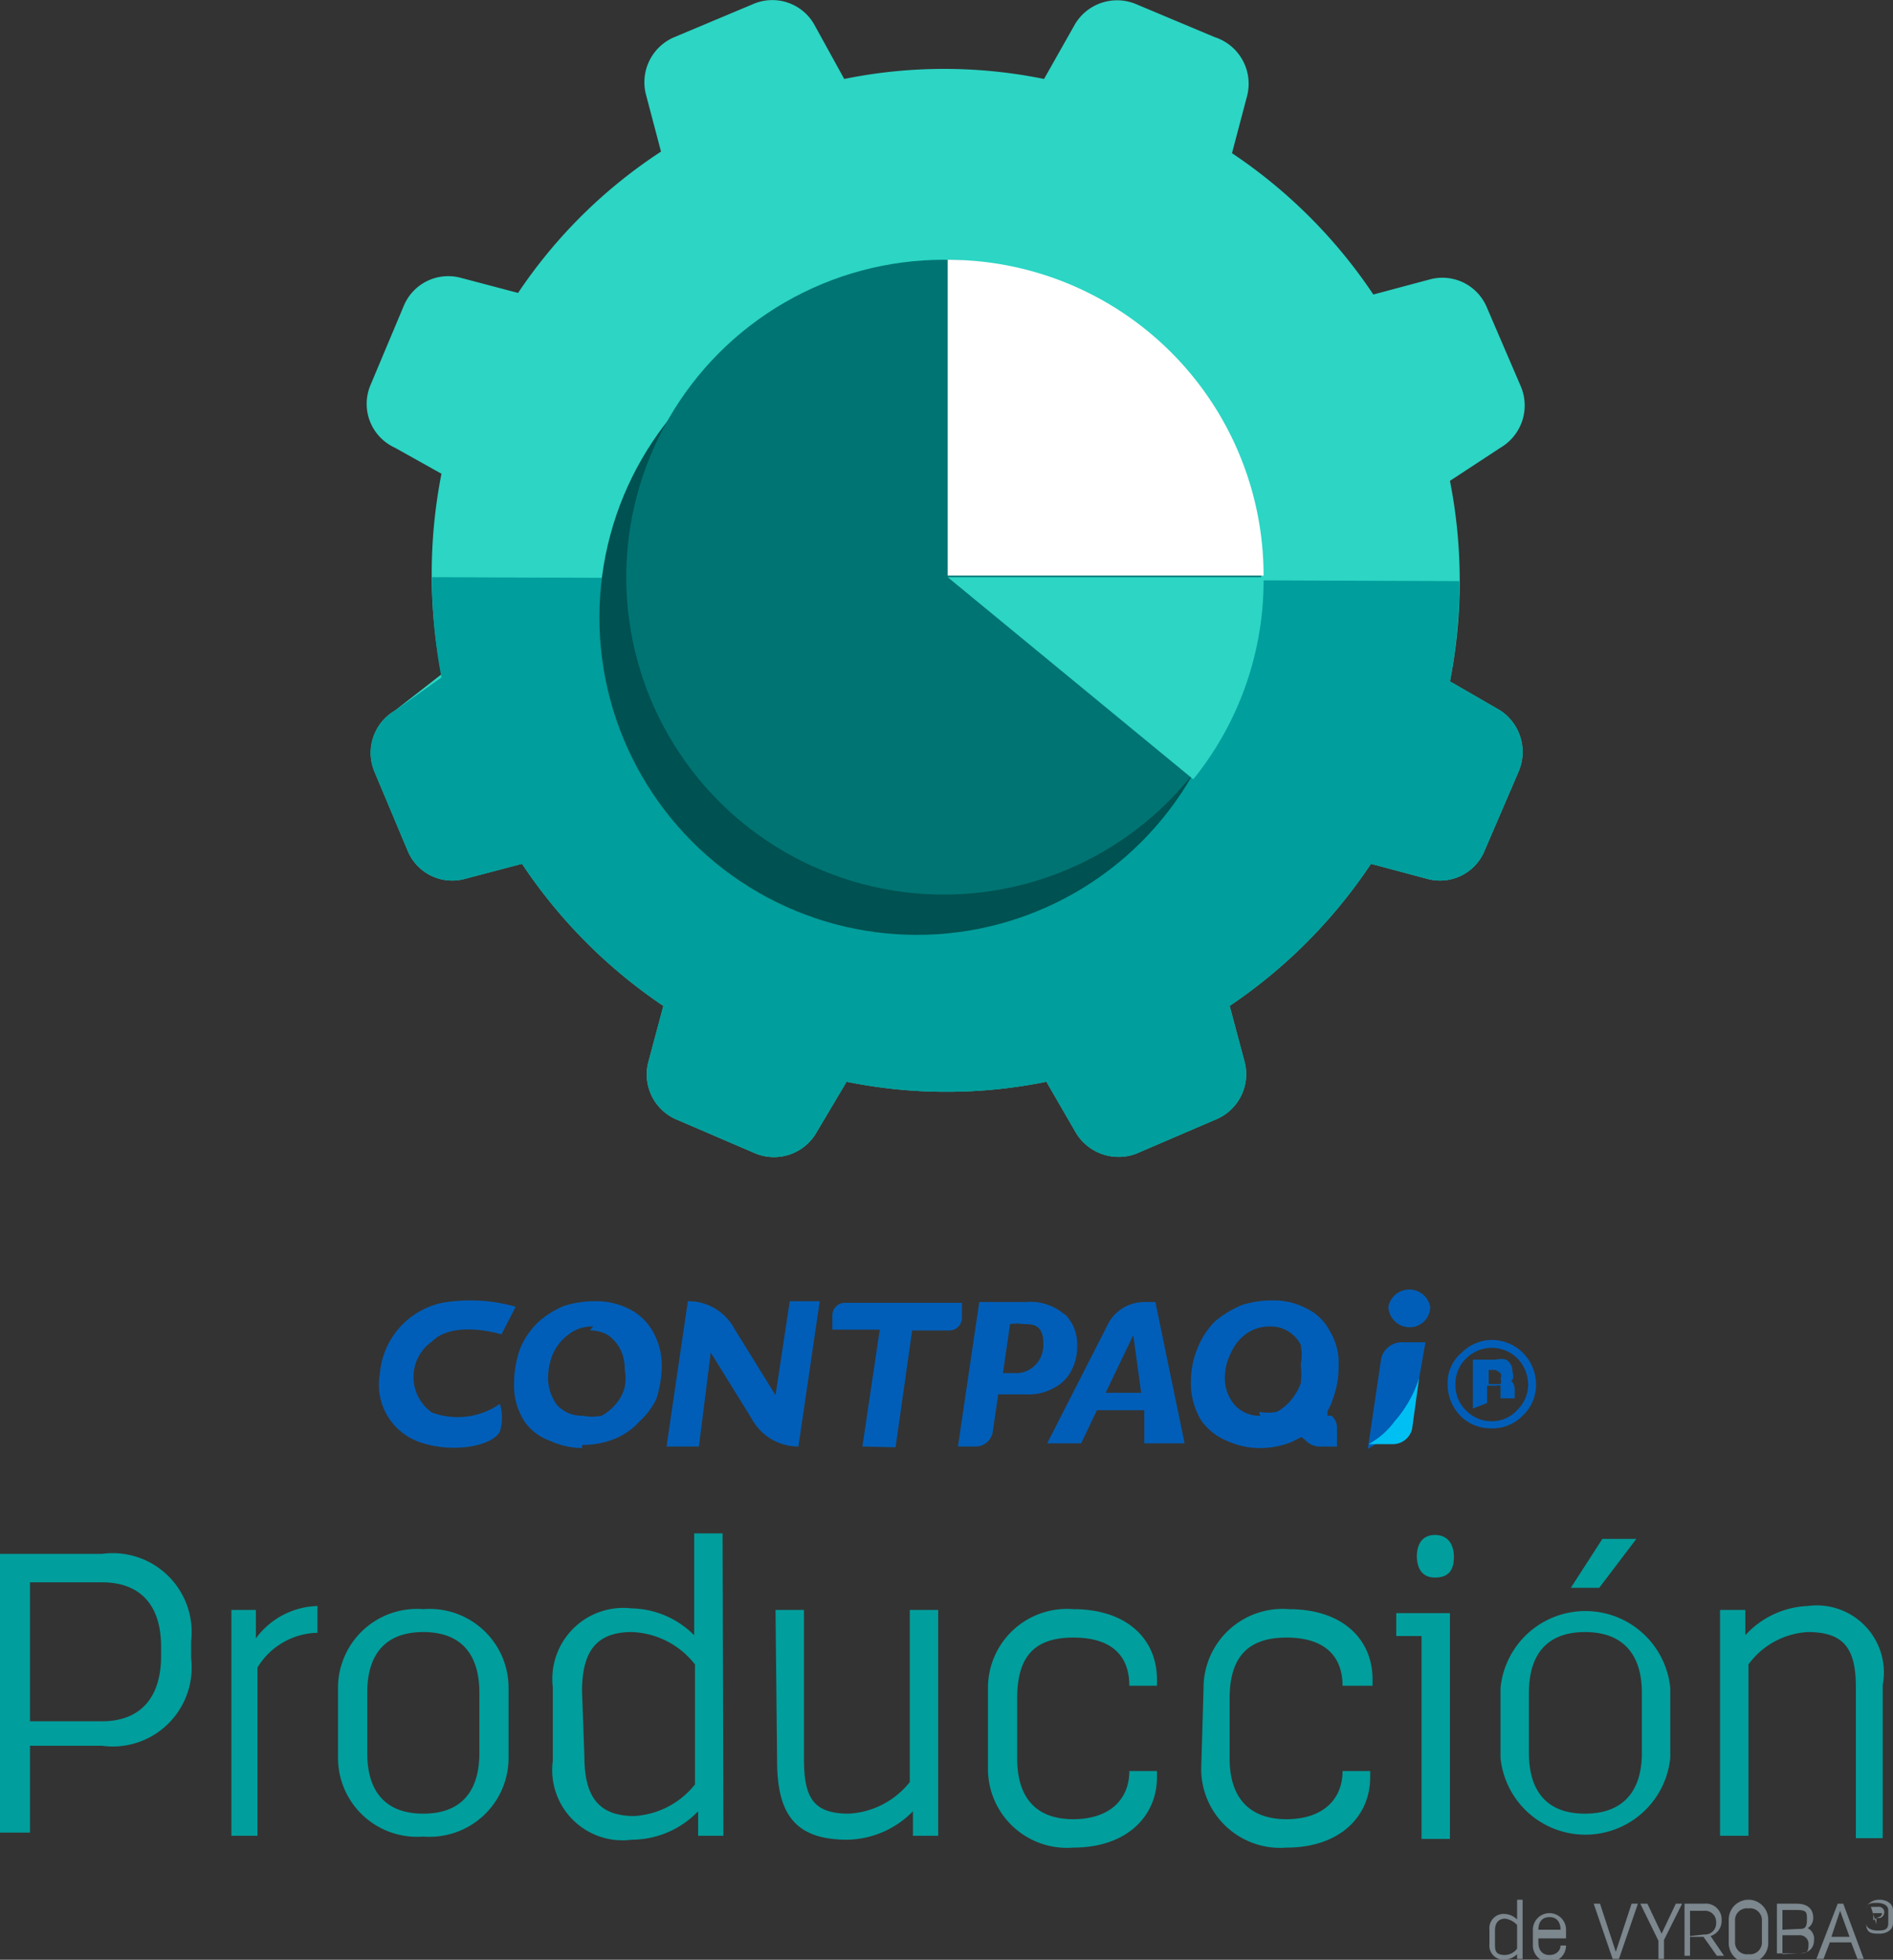 <svg xmlns="http://www.w3.org/2000/svg" viewBox="0 0 23.97 24.82"><rect x="0" y="0" width="23.97" height="24.82" fill="#333333" stroke="none"/><defs><style>.a{fill:#005eb8;}.b{fill:#00c0f3;}.c{fill:#009e9c;}.d{fill:#7c878e;}.e{fill:#2cd5c4;}.f{fill:#005151;}.g{fill:#007473;}.h{fill:#fff;}</style></defs><title>c-produccion</title><path class="a" d="M19.28,17.93a.53.53,0,0,1-.39.16.54.54,0,0,1-.4-.16.58.58,0,0,1-.16-.4.5.5,0,0,1,.18-.4.55.55,0,0,1,.38-.16.56.56,0,0,1,.4.17.57.57,0,0,1,.16.39.53.53,0,0,1-.17.4m-.72-.72a.44.44,0,0,0-.13.32.44.44,0,0,0,.13.33.45.45,0,0,0,.33.14.43.43,0,0,0,.32-.14.45.45,0,0,0,.14-.33.48.48,0,0,0-.13-.32.46.46,0,0,0-.66,0m.09.63v-.62h.17c.07,0,.12,0,.12,0a.25.25,0,0,1,.13,0,.16.16,0,0,1,.08.15.14.14,0,0,1,0,.11.21.21,0,0,1-.11,0,.19.19,0,0,1,.09,0,.17.17,0,0,1,.05.14v.09H19s0,0,0-.08,0-.06,0-.08a.07.07,0,0,0-.05,0h-.12v.22Zm.29-.49-.09,0h0v.18h.06s.07,0,.09,0a.09.09,0,0,0,0-.07.07.07,0,0,0,0-.07"/><path class="a" d="M7.37,18.34a1,1,0,0,1-.4-.09A.66.66,0,0,1,6.64,18a.82.82,0,0,1-.13-.48,1.29,1.29,0,0,1,.08-.45,1,1,0,0,1,.23-.33,1.16,1.16,0,0,1,.32-.2,1.27,1.27,0,0,1,.39-.06.92.92,0,0,1,.44.1.7.7,0,0,1,.3.29.87.87,0,0,1,.11.44,1.41,1.41,0,0,1-.07.41A.93.93,0,0,1,8.1,18a.87.87,0,0,1-.31.22,1.08,1.08,0,0,1-.42.08m.14-1.5a.48.48,0,0,0-.31.1.62.62,0,0,0-.2.25.8.8,0,0,0-.06.3.58.58,0,0,0,.11.34.42.42,0,0,0,.33.14.6.6,0,0,0,.24,0,.65.65,0,0,0,.18-.15.53.53,0,0,0,.11-.21.59.59,0,0,0,0-.23.53.53,0,0,0-.06-.26.5.5,0,0,0-.15-.17.44.44,0,0,0-.23-.06"/><path class="a" d="M10.92,18.32l.22-1.48h-.6l0-.19h0a.16.16,0,0,1,.17-.15h1.47l0,.2h0a.16.16,0,0,1-.17.15h-.46l-.21,1.48Z"/><path class="a" d="M13.47,16.64a.66.66,0,0,0-.48-.15H12.4l-.27,1.83h.23a.22.22,0,0,0,.21-.18h0l.07-.48H13a.66.66,0,0,0,.36-.09.49.49,0,0,0,.21-.22.64.64,0,0,0,.07-.31.54.54,0,0,0-.15-.39m-.28.41a.35.35,0,0,1-.31.33h-.2l.09-.62a.54.54,0,0,1,.17,0c.12,0,.27,0,.25.3"/><path class="a" d="M10,16.48l-.18,1.19-.52-.84a.66.66,0,0,0-.59-.35h0l-.27,1.84h.41L9,17.13l.52.84a.67.67,0,0,0,.59.35h0l.27-1.84Zm-.18,1.19Z"/><path class="a" d="M14.63,16.49h-.14a.52.52,0,0,0-.45.26v0l-.78,1.53h.43l.2-.42h.6l0,.42H15ZM14,17.64l.35-.73.1.73Z"/><path class="a" d="M16.81,17.93l0-.06a.77.77,0,0,0,.07-.16,1.14,1.14,0,0,0,.07-.41.78.78,0,0,0-.11-.44.65.65,0,0,0-.3-.29.88.88,0,0,0-.43-.1,1.23,1.23,0,0,0-.39.06,1.38,1.38,0,0,0-.33.2,1,1,0,0,0-.22.33,1.1,1.1,0,0,0-.09.45.9.9,0,0,0,.13.48.75.75,0,0,0,.33.26,1,1,0,0,0,.41.09,1.07,1.07,0,0,0,.41-.08l.12-.06.06.05a.24.24,0,0,0,.16.07h.23v-.23h0a.2.2,0,0,0-.07-.16m-.9,0a.42.42,0,0,1-.33-.14.52.52,0,0,1-.12-.34.66.66,0,0,1,.07-.3.6.6,0,0,1,.19-.25.5.5,0,0,1,.31-.1.41.41,0,0,1,.23.06.44.44,0,0,1,.16.17.67.67,0,0,1,0,.26.85.85,0,0,1,0,.23.72.72,0,0,1-.12.21.65.65,0,0,1-.18.15.59.59,0,0,1-.23,0"/><path class="a" d="M6.35,16.9s-.6-.19-.88.09a.55.55,0,0,0,0,.9.94.94,0,0,0,.86-.11.6.6,0,0,1,0,.35c-.09.18-.58.28-1,.14a.77.77,0,0,1-.52-.87,1,1,0,0,1,.79-.9,2.09,2.09,0,0,1,.93.05Z"/><path class="a" d="M18.05,17h-.31a.27.27,0,0,0-.25.2l-.17,1.15h0a1,1,0,0,0,.33-.29,1.51,1.51,0,0,0,.31-.55Z"/><path class="a" d="M17.85,16.81a.26.26,0,0,0,.26-.26.27.27,0,0,0-.53,0,.27.27,0,0,0,.27.26"/><path class="b" d="M17.66,18a1,1,0,0,1-.33.29h.31a.25.25,0,0,0,.24-.19l.09-.65a1.51,1.51,0,0,1-.31.55"/><path class="c" d="M0,19.68H1.29a1,1,0,0,1,1.13,1.11V21a1,1,0,0,1-1.13,1.11H.38v1.1H0ZM1.29,21.8c.48,0,.75-.29.75-.83v-.11c0-.54-.27-.82-.75-.82H.38V21.8Z"/><path class="c" d="M2.93,20.39h.31l0,.36a1,1,0,0,1,.78-.41h0v.34H4a.91.91,0,0,0-.74.44v2.13H2.93Z"/><path class="c" d="M4.28,21.38a1,1,0,0,1,1.08-1,1,1,0,0,1,1.08,1v.88a1,1,0,0,1-1.08,1,1,1,0,0,1-1.08-1Zm.37.82c0,.51.25.77.71.77s.71-.26.71-.77v-.76c0-.51-.25-.77-.71-.77s-.71.26-.71.77Z"/><path class="c" d="M9.16,23.25H8.84l0-.31A1.17,1.17,0,0,1,8,23.3a.89.89,0,0,1-1-1v-.93a.9.9,0,0,1,1-1,1.15,1.15,0,0,1,.79.34V19.42h.36Zm-1.76-1c0,.49.17.75.63.75a1.06,1.06,0,0,0,.77-.4V21.08A1.06,1.06,0,0,0,8,20.67c-.46,0-.63.26-.63.75Z"/><path class="c" d="M9.82,20.39h.36v1.88c0,.49.11.7.57.7a1.06,1.06,0,0,0,.77-.4V20.39h.36v2.86h-.32l0-.31a1.19,1.19,0,0,1-.83.36c-.65,0-.89-.31-.89-1Z"/><path class="c" d="M12.51,21.38a1,1,0,0,1,1.08-1c.68,0,1.06.38,1.06.89v.08H14.3v0c0-.36-.2-.61-.71-.61s-.71.26-.71.77v.76c0,.51.25.77.71.77s.71-.25.71-.61v0h.35v.08c0,.49-.38.89-1.06.89a1,1,0,0,1-1.08-1Z"/><path class="c" d="M15.24,21.38a1,1,0,0,1,1.08-1c.68,0,1.06.38,1.06.89v.08H17v0c0-.36-.21-.61-.71-.61s-.72.26-.72.77v.76c0,.51.26.77.72.77s.71-.25.71-.61v0h.35v.08c0,.49-.38.89-1.06.89a1,1,0,0,1-1.08-1Z"/><path class="c" d="M18,20.72l-.32,0v-.29h.68v2.86H18Zm-.06-1c0-.19.09-.28.23-.28s.24.09.24.28-.09.26-.24.26S17.94,19.88,17.94,19.7Z"/><path class="c" d="M19,21.38a1.08,1.08,0,0,1,2.15,0v.88a1.08,1.08,0,0,1-2.15,0Zm.36.82c0,.51.25.77.71.77s.72-.26.72-.77v-.76c0-.51-.26-.77-.72-.77s-.71.26-.71.77Zm.93-2.71h.43l-.47.62h-.36Z"/><path class="c" d="M21.78,20.39h.32l0,.32a1.13,1.13,0,0,1,.79-.37.85.85,0,0,1,.95,1v1.94H23.5V21.37c0-.49-.15-.7-.61-.7a1,1,0,0,0-.75.41v2.17h-.36Z"/><path class="d" d="M19.28,24.81h-.07v-.06a.24.24,0,0,1-.16.07.18.18,0,0,1-.19-.2v-.18a.18.18,0,0,1,.19-.2.24.24,0,0,1,.16.07v-.25h.07Zm-.35-.2c0,.09,0,.15.13.15a.2.2,0,0,0,.15-.08v-.3a.25.25,0,0,0-.15-.08c-.09,0-.13.06-.13.15Z"/><path class="d" d="M19.41,24.44a.21.21,0,0,1,.42,0v.11h-.35v.05c0,.1.05.16.14.16s.14-.06.14-.12h.07v0a.21.21,0,0,1-.42,0Zm.35,0v0c0-.1-.05-.16-.14-.16s-.14.06-.14.16v0Z"/><path class="d" d="M20.18,24.11h.08l.2.61.2-.61h.08l-.24.7h-.08Z"/><path class="d" d="M21,24.58l-.23-.47h.09l.18.38.18-.38h.08l-.23.46v.24H21Z"/><path class="d" d="M21.33,24.11h.25a.2.2,0,0,1,.22.21v0a.2.2,0,0,1-.14.2l.17.25h-.09l-.17-.24H21.4v.24h-.07Zm.25.39a.14.14,0,0,0,.15-.15v0a.14.14,0,0,0-.15-.15H21.4v.32Z"/><path class="d" d="M21.89,24.31a.25.25,0,0,1,.5,0v.3a.25.25,0,0,1-.5,0Zm.08.28a.15.15,0,0,0,.17.16.15.15,0,0,0,.17-.16v-.26a.15.15,0,0,0-.17-.16.15.15,0,0,0-.17.16Z"/><path class="d" d="M22.5,24.11h.25c.13,0,.21.06.21.18v0a.15.15,0,0,1-.07.13.15.15,0,0,1,.08.15v0c0,.1-.06.17-.2.17H22.5Zm.27.32c.07,0,.11,0,.11-.12h0c0-.09,0-.12-.13-.12h-.18v.25Zm0,.31c.09,0,.13,0,.13-.11h0a.11.11,0,0,0-.12-.12h-.21v.24Z"/><path class="d" d="M23.27,24.11h.07l.26.7h-.08l-.08-.21h-.27l-.08.21H23Zm.15.42-.12-.33-.11.33Z"/><path class="d" d="M23.63,24.19c0-.08.08-.13.17-.13s.17.05.17.13v.17c0,.08-.08.13-.17.13s-.17,0-.17-.13Zm0,.17c0,.06.07.09.14.09s.14,0,.14-.09v-.17c0-.06-.07-.09-.14-.09s-.14,0-.14.09Zm.06-.21h.09a.07.07,0,0,1,.08.07v0a.08.08,0,0,1-.05.07l.06.08h0l-.06-.08h-.05v.08h0Zm.09.13s.05,0,.05-.05h0s0,0-.05,0h-.06v.09Z"/><path class="e" d="M15.38.47l-1-.42a.62.62,0,0,0-.77.26L13.22,1a6.34,6.34,0,0,0-2.53,0L10.31.31A.61.61,0,0,0,9.54.05l-1,.42a.62.62,0,0,0-.36.73l.19.72A6.36,6.36,0,0,0,6.56,3.71l-.72-.19a.61.61,0,0,0-.73.36l-.42,1A.61.61,0,0,0,5,5.67L5.59,6a6.58,6.58,0,0,0,0,2.54L5,9a.62.62,0,0,0-.26.77l.42,1a.61.61,0,0,0,.73.36l.72-.19a6.52,6.52,0,0,0,1.79,1.8l-.19.71a.62.62,0,0,0,.36.73l1,.43a.62.62,0,0,0,.77-.27l.38-.64a6.34,6.34,0,0,0,2.53,0l.37.64a.63.63,0,0,0,.77.27l1-.43a.62.62,0,0,0,.37-.73l-.19-.71a6.53,6.53,0,0,0,1.79-1.8l.71.19a.61.61,0,0,0,.73-.36l.43-1A.63.63,0,0,0,19,9l-.64-.37a6.58,6.58,0,0,0,0-2.54L19,5.67a.62.62,0,0,0,.26-.77l-.43-1a.61.61,0,0,0-.73-.36l-.71.19a6.49,6.49,0,0,0-1.79-1.79l.19-.72A.62.62,0,0,0,15.38.47Z"/><path class="c" d="M5.47,7.31a6.75,6.75,0,0,0,.12,1.27L5,9a.62.62,0,0,0-.26.77l.42,1a.61.61,0,0,0,.73.36l.72-.19a6.52,6.52,0,0,0,1.79,1.8l-.19.71a.62.62,0,0,0,.36.73l1,.43a.62.62,0,0,0,.77-.27l.38-.64a6.34,6.34,0,0,0,2.53,0l.37.64a.63.63,0,0,0,.77.27l1-.43a.62.62,0,0,0,.37-.73l-.19-.71a6.53,6.53,0,0,0,1.79-1.8l.71.19a.61.61,0,0,0,.73-.36l.43-1A.63.63,0,0,0,19,9l-.64-.37a6.83,6.83,0,0,0,.12-1.27Z"/><circle class="f" cx="11.61" cy="7.82" r="4.02"/><circle class="g" cx="11.95" cy="7.31" r="4.02"/><path class="h" d="M12,3.29v4h4A4,4,0,0,0,12,3.29Z"/><polygon class="e" points="15.94 6.75 15.94 6.75 15.94 6.75 15.94 6.75"/><path class="e" d="M16,7.05v0Z"/><path class="e" d="M12,7.31l3.11,2.56A4,4,0,0,0,16,7.31Z"/></svg>